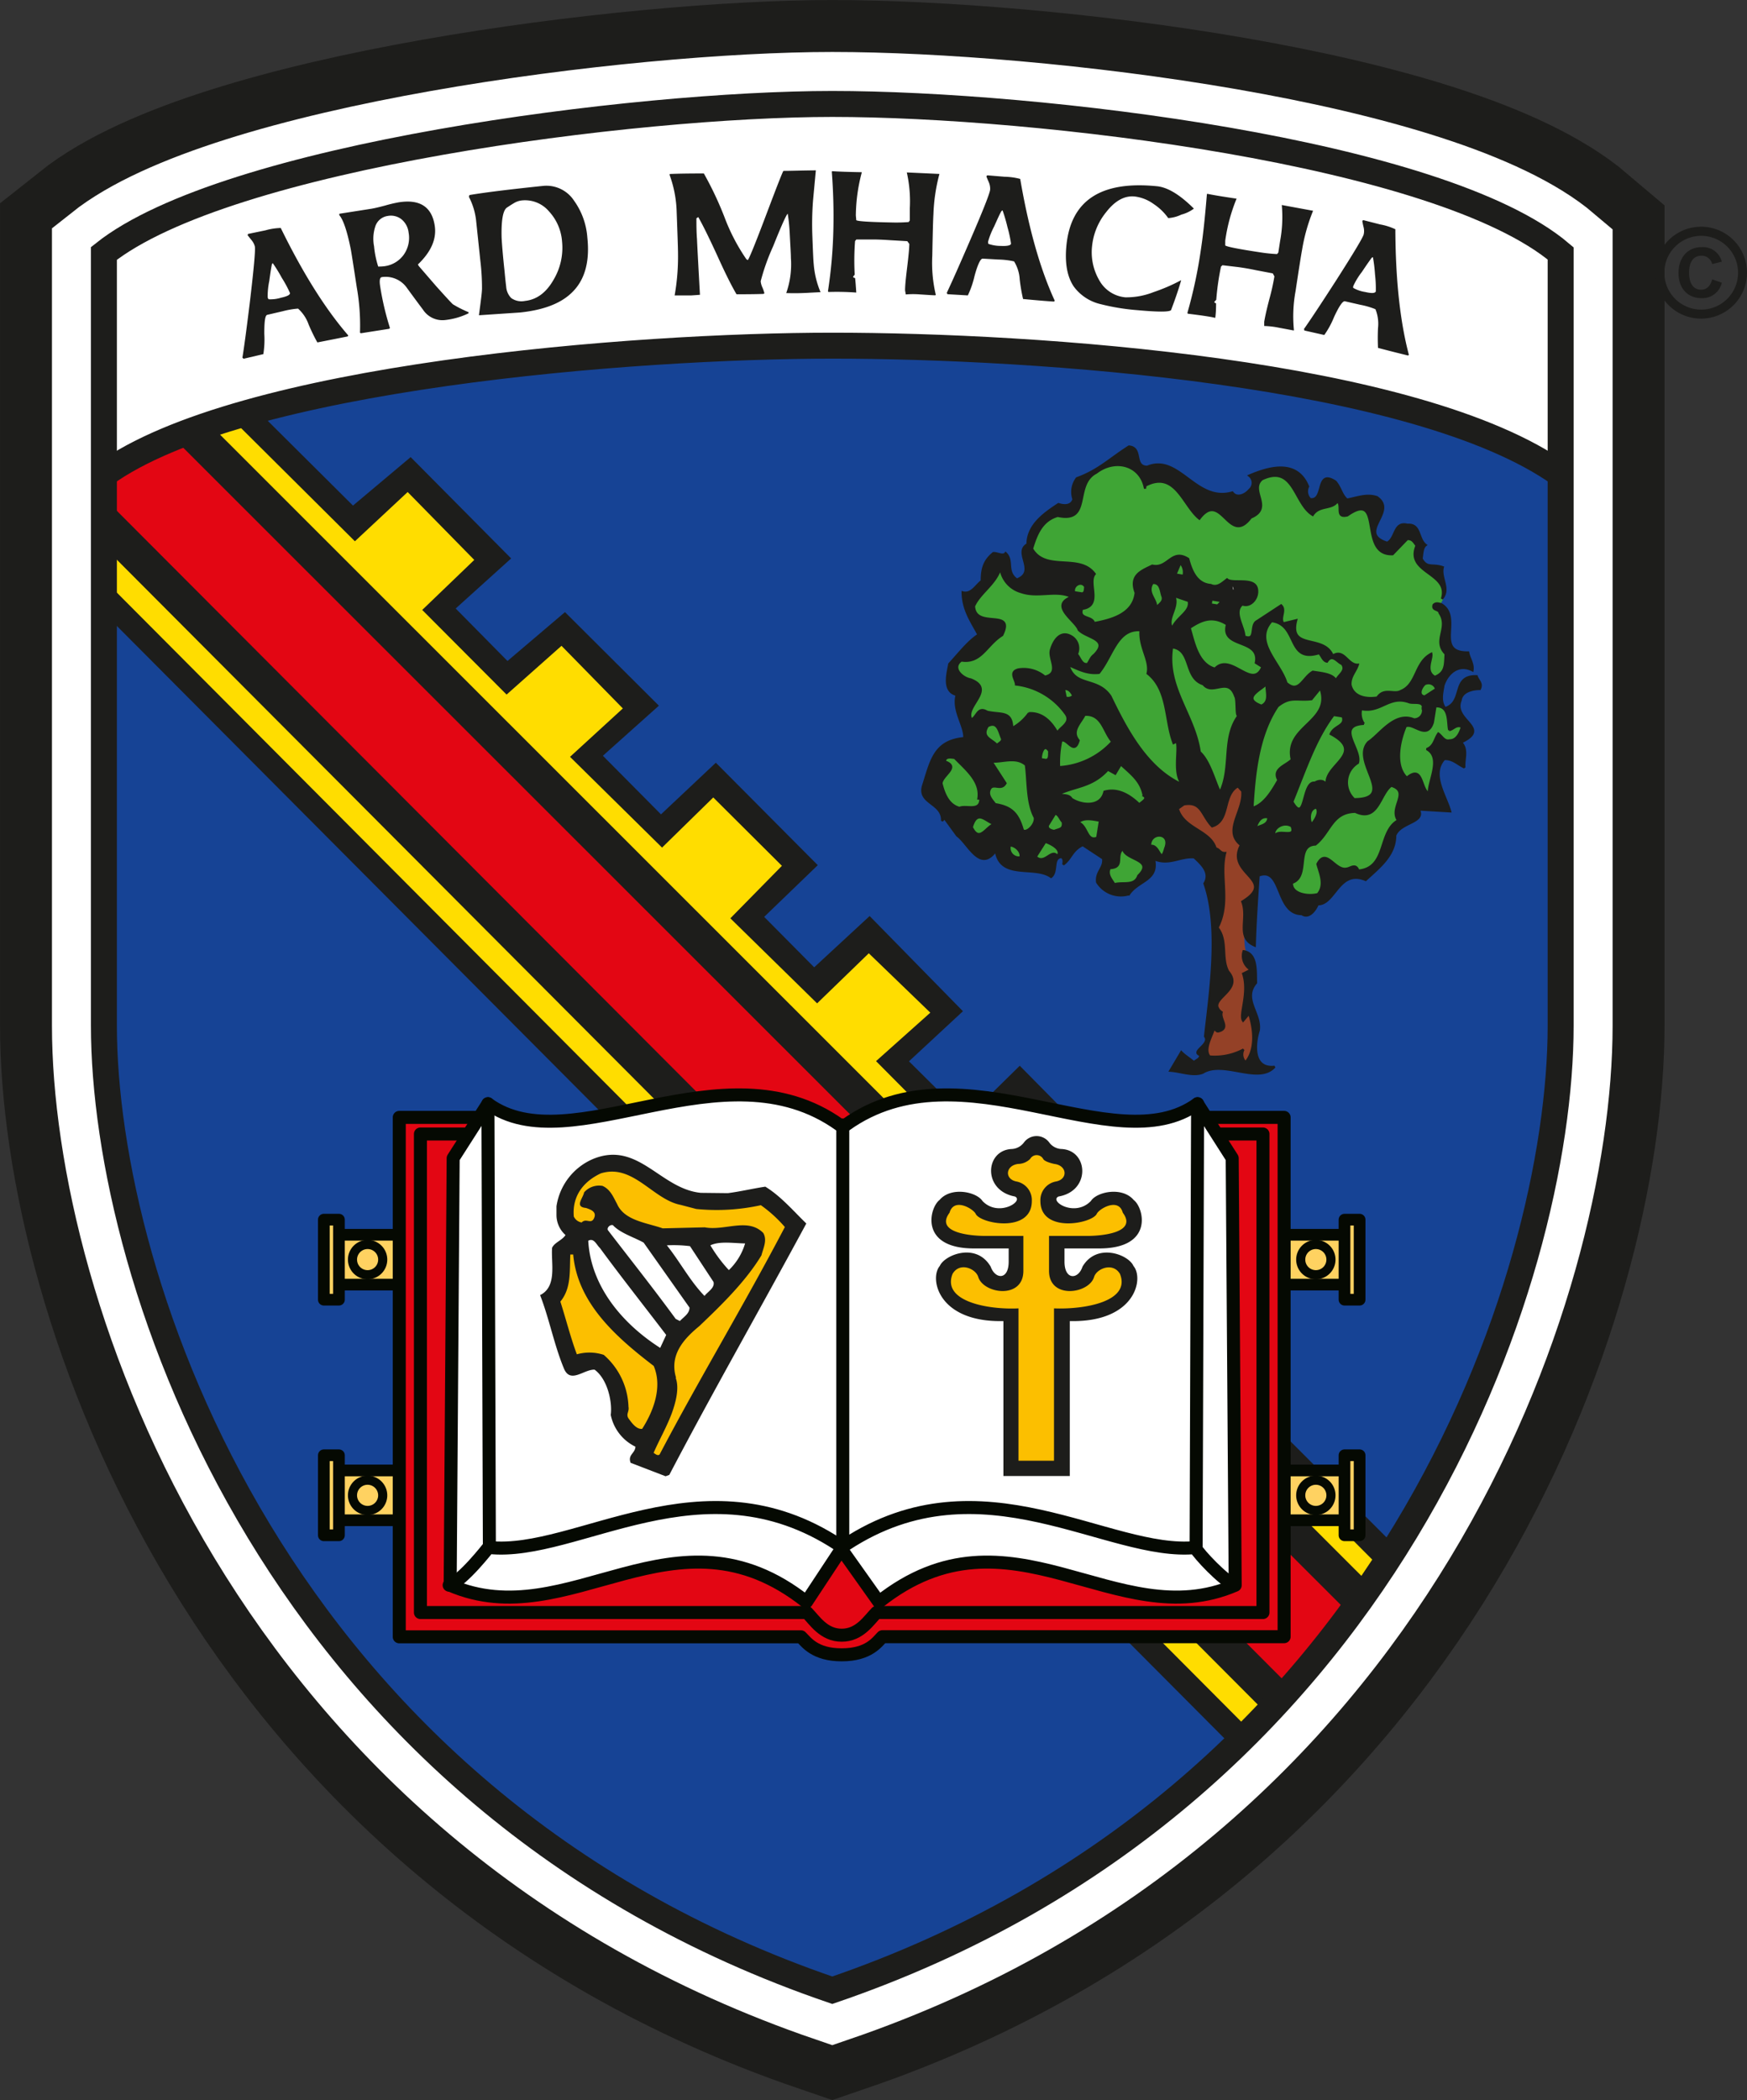 <svg id="Layer_1" data-name="Layer 1" xmlns="http://www.w3.org/2000/svg" viewBox="0 0 291.37 350.12"><rect x="0" y="0" width="291.37" height="350.12" fill="#333333" stroke="none"/><defs><style>.cls-16,.cls-19,.cls-8{fill:none}.cls-13,.cls-14,.cls-8{stroke:#1d1d1b}.cls-3{fill:#164395}.cls-4{fill:#1d1d1b}.cls-5{fill:#fd0}.cls-14,.cls-7{fill:#fff}.cls-8{stroke-width:4.33px}.cls-13{fill:#3fa535}.cls-13,.cls-14{stroke-linecap:square;stroke-miterlimit:2;stroke-width:.36px}.cls-15{fill:#ffd261;stroke-width:1.95px}.cls-15,.cls-16,.cls-19{stroke:#050902;stroke-linecap:round;stroke-linejoin:round}.cls-16{stroke-width:1.52px}.cls-19{stroke-width:2.17px}.cls-20{fill:#fcbf00}</style></defs><path d="M138.81 331.81C231.83 300 260.29 213.12 260.29 171V42.25c-20-17-87.5-24.92-121.48-24.92-32.87 0-101.05 8.67-121.48 24.92V171c0 42.12 28.45 129 121.48 160.81z" stroke-width="34.65" stroke="#1d1d1b" fill="none"/><path d="M138.81 331.81C231.83 300 260.29 213.12 260.29 171V42.25c-20-17-87.5-24.92-121.48-24.92-32.87 0-101.05 8.67-121.48 24.92V171c0 42.12 28.45 129 121.48 160.81z" stroke="#fff" stroke-width="17.33" fill="none"/><path class="cls-3" d="M138.81 331.81C231.83 300 260.29 213.12 260.29 171V42.25c-20-17-87.5-24.92-121.48-24.92-32.87 0-101.05 8.67-121.48 24.92V171c0 42.12 28.45 129 121.48 160.81z"/><path class="cls-3" d="M19.93 190.67h238.16c1-1.53.81-8.4 2.2-8.4v-140c-20-17-87.5-24.92-121.48-24.92-32.87-.02-101.05 8.65-121.48 24.9v140c1.14.02 1.58 6.38 2.6 8.42z"/><path class="cls-4" d="M58.87 84.29l9.62-8.08L85.25 93.1 76 101.45l8.64 8.75 9.59-8.15 15.66 15.6-9.34 8.35 9.69 9.77 9.15-8.61 17 17.08-8.94 8.62 8.34 8.41 9.25-8.55 15.56 15.87-9 8.35 9.57 9.49 8.91-8.75 16.1 16.32-8.41 9.64 9 8.54 8.93-8.89 15.59 15.33-8.74 9 31 31C222.15 270 210 287.5 205.94 291.56L17 101.86V78.48l12.72-23.17z"/><path class="cls-5" d="M208.74 288.77L16.35 95.65l.65-4.83L211.58 286a39.68 39.68 0 01-2.84 2.77z"/><path d="M18 83.67l6.1-15.48 201.06 200.92c-1.79 2.3-7.48 9-10.28 11.82z" fill="#e30613"/><path class="cls-5" d="M27.22 62.99l201.03 200.93 2.26-2.26-33.6-33.68 8.51-8.82-9.71-9.91-8.86 8.76-14.15-14.04 8.04-9.44-11.07-11.12-8.61 8.55-14.95-15.05 9.05-8.08-10.26-9.9-8.62 8.35-14.47-14.18 8.6-8.75-11.45-11.4-8.54 8.36-15.35-15.13 8.81-8.07-10.23-10.44-9.16 8.13-14.07-14.11 8.68-8.34-11.11-11.32-8.8 8.21-31.26-31.07-.71 3.82z"/><path class="cls-7" d="M260.29 79.12c-24-17.17-87.5-21.49-121.48-21.49-32.87 0-98.78 5.06-121.48 21.49V42.25C37.76 26 105.94 17.33 138.81 17.33c34 0 101.49 8 121.48 24.92z"/><path class="cls-8" d="M260.29 79.12c-24-17.17-87.5-21.49-121.48-21.49-32.87 0-98.78 5.06-121.48 21.49"/><path class="cls-4" d="M46.86 49.64a6 6 0 01-2 .26c-.09 0-.17-.13-.22-.36a12.63 12.63 0 01.27-2.69c.2-1.47.35-2.42.45-2.84l.13-.14A24.66 24.66 0 0147 46.32a18.89 18.89 0 011.34 2.48c.12.31-.34.59-1.48.84zm0-11.63a9.93 9.93 0 00-2.58.39l-2.9.6-.09.19c.06.09.29.39.7.89a2.68 2.68 0 01.51 1q.18.75-.78 8.89-.84 6.92-1.3 9.72c.06-.07.11 0 .17.13l3.33-.78a15.42 15.42 0 00.16-3.4c0-2 .12-3.06.49-3.15l2.58-.6a14.45 14.45 0 012.56-.44 6.37 6.37 0 011.76 2.64 30.14 30.14 0 001.46 3q3.38-.66 5.06-1l.1-.16Q52.38 49.35 46.82 38zm20.46 4.48a4.71 4.71 0 01-3.17 1.89 7.26 7.26 0 01-1.07.06 15.46 15.46 0 01-.69-3.36 6.6 6.6 0 01.17-3.22A2.56 2.56 0 0164.69 36a2.85 2.85 0 012.26.55 3.32 3.32 0 011.19 2.18 4.87 4.87 0 01-.82 3.76zm10.83 9.56a18.62 18.62 0 01-2.6-1.31c-.24-.2-1.17-1.21-2.78-3q-2-2.31-2.92-3.38l-.15-.27q3.33-3.18 2.8-6.5c-.49-3.13-2.5-4.41-6-3.86a21.92 21.92 0 00-2.24.53q-1.53.41-2.31.54l-5.36.84v.23q1 1.15 1.91 5.66.16.84 1 6.35a36.51 36.51 0 01.54 7.59l.15.09 4.71-.74.14-.13a46.7 46.7 0 01-1.63-6.92c-.16-1-.07-1.52.27-1.57a4.33 4.33 0 014.07 1.64c.92 1.26 1.85 2.53 2.8 3.79a3.87 3.87 0 003.66 1.73 11.76 11.76 0 003.94-1.13zm14.2-5.45q-1.84 3.26-4.8 3.57a2.92 2.92 0 01-2.29-.48 3 3 0 01-.83-1.8c0-.07-.12-.93-.27-2.59-.28-2.6-.44-4.5-.5-5.7-.07-2.91.23-4.56.9-5 .38-.25.76-.5 1.15-.73a3.18 3.18 0 011.29-.45 5.23 5.23 0 014.57 1.83 8.27 8.27 0 012.17 5 10.41 10.41 0 01-1.39 6.35zm3.4-13.13A5.51 5.51 0 0090.51 31q-8.45.88-12.22 1.52l-.08.31A11.22 11.22 0 0179.43 37l.68 6.44a37.88 37.88 0 01.28 4.66c0 .67-.21 2.15-.51 4.46l6.85-.46q5.77-.6 8.53-3.21c2.23-2.06 3.14-5.16 2.7-9.27a12 12 0 00-2.21-6.15zm41.1 15.24l-1.62.08a40.61 40.61 0 01-4.1.07 14.43 14.43 0 00.78-5.83c0-.65-.09-2-.19-3.94a31 31 0 00-.34-3.46q-.36.25-2.45 5.47a35.4 35.4 0 00-2.06 5.79 3.08 3.08 0 00.27 1 6.38 6.38 0 01.35 1l-.15.11q-1.49.06-4.5.06-1.25-2.11-3.19-6.4-2.07-4.51-3.19-6.47l-.31.2c0 1.09 0 2.27.1 3.52q0 .42.49 9.24l-1.41.1h-2.81a37.24 37.24 0 00.56-7c0-.9-.09-3.27-.23-7.1a19.39 19.39 0 00-1.16-5.95v-.19q1.9-.09 5.7-.09a56.73 56.73 0 013.44 7.28 32.47 32.47 0 003.64 7l.22.16.1-.09c.42-.77 1.48-3.44 3.2-8q2.47-6.54 2.67-6.78c1.22 0 3-.07 5.41-.09-.3 3.2-.47 5-.49 5.3a52.23 52.23 0 00-.1 5.44c.1 2.73.17 4.35.23 4.84a15.13 15.13 0 001.14 4.73zM156.68 29a29.71 29.71 0 00-1 6.72c-.05.76-.12 3.06-.19 6.92a23.19 23.19 0 00.59 6.54l-.13.05c-.27 0-1.08-.05-2.44-.14a14.49 14.49 0 00-2.44 0l-.12-.69c0-.83.14-2.11.35-3.84s.34-3 .36-3.89l-.34-.46-2.93-.17c-1.17-.08-2.15-.12-2.92-.11h-2.65l-.21.26a42.39 42.39 0 00-.06 5.59l-.28.37.06.1.29.12c.06.53.12 1.33.19 2.4h-.08a44.05 44.05 0 00-4.56-.09l-.08-.13a79.15 79.15 0 00.91-10.66c.05-2.66 0-5.74-.27-9.27l.06-.08c1 .07 2.69.13 4.95.17a28.8 28.8 0 00-1 7.21l.07.79c.26.19 2.24.31 5.93.38a27 27 0 002.81-.07l.19-.27v-2a21.83 21.83 0 00-.5-6zm10.23 12a6.21 6.21 0 01-2-.32c-.09 0-.13-.18-.11-.41a13 13 0 011-2.5c.61-1.36 1-2.23 1.24-2.6l.17-.1a27.49 27.49 0 01.82 2.8 20.57 20.57 0 01.59 2.75c-.03.3-.62.43-1.71.38zm3.24-11.17a10.76 10.76 0 00-2.58-.36l-2.91-.24-.14.15c0 .11.17.46.42 1.06a2.76 2.76 0 01.2 1.13q0 .77-3.26 8.31-2.76 6.39-4 9c.07 0 .11 0 .12.17l3.42.2a15.62 15.62 0 001.12-3.25c.53-1.94 1-2.9 1.36-2.88l2.64.15a13.1 13.1 0 012.59.31 6.36 6.36 0 01.94 3 29.52 29.52 0 00.56 3.27c2.29.22 4 .36 5.15.43l.14-.13q-3.64-7.89-5.77-20.34zm28.97 4.95a6 6 0 01-2.09 1 5.93 5.93 0 01-2.19.58 9.14 9.14 0 00-2.45-2.36 6.74 6.74 0 00-3.13-1.24q-2.55-.26-4.78 2.62a10.67 10.67 0 00-2.33 5.55 9.26 9.26 0 001.14 5.71 5.55 5.55 0 004.4 2.93 12.36 12.36 0 004.71-.87 29.89 29.89 0 004.6-1.99q-.54 1.95-1.69 5c-.33.32-2.21.31-5.62 0a36.2 36.2 0 01-6.11-1 7.73 7.73 0 01-4.48-2.92c-1.11-1.63-1.53-3.92-1.24-6.86q1.11-11.25 15-9.89c1.83.14 3.91 1.4 6.26 3.74zm19.88.36a30 30 0 00-1.84 6.54q-.22 1.13-1.08 6.84a23.19 23.19 0 00-.27 6.56h-.14l-2.4-.45a13.91 13.91 0 00-2.42-.28v-.7c.13-.82.41-2.08.85-3.76a36.94 36.94 0 00.85-3.81l-.27-.5-2.88-.55a39.7 39.7 0 00-2.89-.5l-2.62-.31-.25.23a43.66 43.66 0 00-.79 5.53l-.31.33v.12l.28.15c0 .53 0 1.34-.13 2.4h-.08c-.78-.19-2.28-.41-4.51-.68l-.06-.14a79.23 79.23 0 002.25-10.56c.4-2.62.71-5.7 1-9.22l.06-.07q1.53.32 4.89.81a28.89 28.89 0 00-1.89 7v.8c.24.21 2.18.6 5.83 1.15a25.9 25.9 0 002.8.29l.22-.24.3-1.94a22 22 0 00.28-6zm8.68 13.54a5.72 5.72 0 01-1.94-.66c-.08-.05-.09-.19 0-.41a12.27 12.27 0 011.42-2.3c.82-1.24 1.37-2 1.64-2.36l.18-.07a24.52 24.52 0 01.35 2.89 19.94 19.94 0 01.13 2.82c-.12.31-.69.34-1.78.09zm5-10.48a10.08 10.08 0 00-2.48-.78l-2.83-.72-.16.12a11.11 11.11 0 00.23 1.12 2.58 2.58 0 010 1.14q-.17.75-4.59 7.66-3.77 5.85-5.41 8.17c.08 0 .11 0 .09.19l3.34.75a14.67 14.67 0 001.63-3c.85-1.83 1.45-2.7 1.81-2.62l2.59.59a13.14 13.14 0 012.5.73 6.48 6.48 0 01.43 3.14 32.76 32.76 0 000 3.31c2.23.59 3.9 1 5 1.27l.15-.1q-2.21-8.35-2.26-20.97z"/><path class="cls-8" d="M138.81 331.81C231.83 300 260.29 213.12 260.29 171V42.25c-20-17-87.5-24.92-121.48-24.92-32.87 0-101.05 8.67-121.48 24.92V171c0 42.12 28.45 129 121.48 160.81z"/><path d="M207.29 150.31c6-3.67-2.87-4.55-.22-9.43-3.06-2.36.55-5.72.22-9l-.73-.8c-2.62 1.47-1.25 5.78-4.3 6.68-1.76-1.83-1.73-4.21-4.72-3.66l-1 .71c1 3.4 5.42 3.58 6.31 6.63.67.11.73.8 1.59.76-1 3.95.94 8.18-1.27 12.45 1.71 2.15.57 5 1.76 7.28 2.88 3.35-4 4.67-1.07 6.83-.36 1.14 1.46 2.63-.5 3.17-.36.12-.48-.25-.78-.46-.38 1.3-1.75 3.48-.74 4.66a10.22 10.22 0 005.65-1.16 1.75 1.75 0 00.35 2.1c1.68-2 1.51-5.22.59-8.1l-1 1.2c-.71-1 1.07-4.61 0-7.85l1.29-.65a2.67 2.67 0 01-1.21-3.1 1.54 1.54 0 01.3.11c-.72-2.39.29-6.2-.52-8.37z" fill="#944127"/><path d="M239.16 100.81c.39-.41.8-.24 1.14-.17 3.23-5.5-5.73-5.59-4-9.68-.42-.57-.68-1.14-1.54-1.1l-2.44 2.53c-5.86.27-1.39-10.81-7.54-6.48-2.12.53-.75-1.66-1.68-2.32-.9 1.4-3 .56-4.11 2.26-3.13-1.86-3.1-8.52-8.47-5.95-2.17 1.89 2 4.76-1.85 6.38-3.67 4.89-4.89-4.7-8.58.19-2.73-2.14-4-8.15-9-5.52l-.07.5c-.73-4-5-5.06-8.13-2.65-3.89 2-.65 8.45-6.43 7.2-2.69.77-3.58 3.19-4.28 5.48 2.29 3.94 7.92.73 10.45 4.2-1.26 1.51 1.38 5.34-2.11 5.82-.62 1.78 1.7 1.12 2 2.37 3-.56 6.56-1.53 6.94-5.06-1.08-2.91.92-3.62 2.77-4.52 2.64.58 3.19-2.92 6-1.12.54 2 1.4 4.16 3.76 4.35 1.11.52 1.94-.37 2.71-.94.9.83 4.68-.46 5 1.65.26 1.58-1.16 3.06-2.45 2.52-1.57 1.29.28 3.63.35 5.36 2.1.83.82-1.93 2.12-2.58l4-2.62c.89.83-.34 2.17.38 3l2.14-.52c-1.32 5.09 4.59 2.26 6.08 5.91 1.9-1.24 2.48 1.59 4.2 1.51-.36 1.15-1.34 2-1.22 3.4.52 2.13 2.88 2.33 4.46 2.07 1.13-1.71 2.8-.42 3.93-1.09 2.74-1.11 2.29-4.77 5.08-6.21.2.88-1.14 2.89.59 3.86 1.83-.75 1.68-2 1.79-3.83-2.21-2.23.69-4.33-1-6.82-.07-.72-1.31-.4-.99-1.38z" fill="#3fa535"/><path d="M218.17 81.11a1.82 1.82 0 00.35 2.1c2.5.4.81-5.16 4.21-2.92.87 1 1 2.21 1.92 3 1.59-.27 3.23-1 5-.41 3.55 2.44-3.5 5.94 1.71 7.61 1.5-.78 1.07-3.58 3.38-3 2.25-.17 1.69 2.32 3.06 3.38-.58.43-.57 1.45-.7 2.29.94 1.67 1.75.79 3.54 1.41-.46 1.8 1.3 3.62-.15 5.27 1.38-4.4-6.16-4.21-4.24-8.87-.42-.57-.68-1.14-1.54-1.1l-2.44 2.53c-5.86.27-1.39-10.81-7.54-6.48-2.12.53-.75-1.66-1.68-2.32-.9 1.4-3 .56-4.11 2.26-3.13-1.86-3.1-8.52-8.47-5.95-2.17 1.89 2 4.76-1.85 6.38-3.67 4.89-4.89-4.7-8.58.19-2.73-2.14-4-8.15-9-5.52l-.07.5c-.73-4-5-5.06-8.13-2.65-3.89 2-.65 8.45-6.43 7.2-2.69.77-3.58 3.19-4.28 5.48 2.29 3.94 7.92.73 10.45 4.2-1.26 1.51 1.38 5.34-2.11 5.82-.62 1.78 1.7 1.12 2 2.37 3-.56 6.56-1.53 6.94-5.06-1.08-2.91.92-3.62 2.77-4.52 2.64.58 3.19-2.92 6-1.12.54 2 1.4 4.16 3.76 4.35 1.11.52 1.94-.37 2.71-.94.9.83 4.68-.46 5 1.65.26 1.58-1.16 3.06-2.45 2.52-1.57 1.29.28 3.63.35 5.36 2.1.83.82-1.93 2.12-2.58l4-2.62c.89.83-.34 2.17.38 3l2.14-.52c-1.32 5.09 4.59 2.26 6.08 5.91 1.9-1.24 2.48 1.59 4.2 1.51-.36 1.15-1.34 2-1.22 3.4.52 2.13 2.88 2.33 4.46 2.07 1.13-1.71 2.8-.42 3.93-1.09 2.74-1.11 2.29-4.77 5.08-6.21.2.88-1.14 2.89.59 3.86 1.83-.75 1.68-2 1.79-3.83-2.21-2.23.69-4.33-1-6.82-.07-.69-1.31-.37-1-1.35.42-.44.89-.19 1.23-.14 3.76 2.13-1.3 8.16 4.54 8.06.17 1 .9 1.85.72 3-2.38-1.22-4.19.54-4.84 2.49-.21 1.33-.58 2.64.26 3.8 3.24-1 1-5.48 5.28-5.32.23.72 1 1.18.52 2.13-1.19 0-3 .39-3.2 1.89-1.39 3.37 5.26 4.58.09 7 1.17 1.21.41 2.8.54 4.19-1.12-.52-2-1.51-3.37-1.39-2.28 2.55.25 6 1 8.71l-5.24-.31c1.18 2.23-3.06 2.07-3.93 4.33 0 3.25-2.54 5.24-4.93 7.42-4.49-1.89-5.09 4.17-8 4.05-.3.81-1.42 2.51-2.65 1.64-4.44 0-3.18-8-7.2-6.43-.26 3.89-.53 7.77-.64 11.69-3.2-1.36-1-4.43-2.09-7.34 6-3.67-2.87-4.55-.22-9.43-3.06-2.36.55-5.72.22-9l-.73-.8c-2.62 1.47-1.25 5.78-4.3 6.68-1.76-1.83-1.73-4.21-4.72-3.66l-1 .71c1 3.4 5.42 3.58 6.31 6.63.67.11.73.8 1.59.76-1 3.95.94 8.18-1.27 12.45 1.71 2.15.57 5 1.76 7.28 2.88 3.35-4 4.67-1.07 6.83-.36 1.14 1.46 2.63-.5 3.17-.36.12-.48-.25-.78-.46-.38 1.3-1.75 3.48-.74 4.66a10.22 10.22 0 005.65-1.16 1.75 1.75 0 00.35 2.1c1.68-2 1.51-5.22.59-8.1l-1 1.2c-.71-1 1.07-4.61 0-7.85l1.29-.65a2.67 2.67 0 01-1.21-3.1c2.33.37 2 3.39 2.08 5.28-2.31 2.72.89 5.1.45 7.93-.64 2-1.19 6.48 2.64 6.06-2.69 3-8.53-1.17-12 1-1.64.61-3.56-.21-5.41-.34l1.85-3.12c.59.61 1.37 1.07 2.12 1.7.41-.45 1.11-.51 1-1.2-1.6-.6 1.82-1.76.84-3.11.77-7.06 2.49-18.07-.1-25.48 1.15-1.87-.67-3.36-1.7-4.36-2.37-.21-4.15 1.39-6.71.3.81 3.55-2.61 3.53-4.17 5.84a4.67 4.67 0 01-5.32-2c-.24-1.74 1.22-2.38 1-3.95l-3.4-2.24c-1.85.9-1.89 2.26-3.24 3.24.07-.49.15-1-.32-1.24-1.55.1-.57 2.47-1.72 3.32-2.77-2-8.46.55-9.22-4.36-2.63 3.69-4.6-1.23-6.44-2.54l-2.11-2.9-.41.45c.14-3-4-2.85-3.19-5.8 1.35-4.23 1.87-7.57 6.89-8 .15-2-2-4.59-1.26-7.21-2.48-.56-1.45-3.81-1.24-5.15 1.65-1.79 3.15-3.77 4.87-4.87-1.2-2.24-2.6-4.16-2.64-7.08 1.47.4 2.22-1.18 3.19-1.89 0-2 .36-3.36 1.93-4.65.69-.06 1.62.59 2.05 0 1.35 1.25 0 3.09 1.88 4.41 3.44-1.34-.66-4.55 1.77-5.88 0-3.24 2.86-5.18 5.16-6.7 1 .32 2.16.33 2.51-.8a3.78 3.78 0 01.56-3.51c3.62-1.31 5.46-3.24 8.69-5.29 2.36.2.67 3.35 3.05 3.38 5.31-2.24 8.1 6.06 14.2 4.28.84 1.15 2.36.2 2.8-.41a1.5 1.5 0 000-2.39c3.33-1.43 7.98-2.75 9.83 1.81z" stroke-linecap="square" stroke-miterlimit="2" stroke-width=".36" fill="#1d1d1b" stroke="#1d1d1b"/><path class="cls-13" d="M197.38 96l-1.33-.22.81-1.91a2.26 2.26 0 01.52 2.13z"/><path class="cls-14" d="M205.92 98.15l-.18 1.17-.41-1.76c.36-.12.48.23.59.59z"/><path class="cls-13" d="M193.91 99.51c.21.89-.7 1.26-1.14 1.87.37-1.31-1.66-2.48-.54-4.18 1.39-.12 1.32 1.4 1.68 2.31zm4.34.69c.41 1.77-1.94 2.6-2.76 4.52-1.1-1.72 1.63-3.85.06-5.81l-.06.34zm5.3-.02c.11.36-.24.46-.46.78l-1.17-.19.13-.83zm-33.25-1.47c2.91 1 5.87-.45 8.41.81-3.82 1.45.74 4 1.19 5.48 1.31 1.41 5.23 1.51 2.59 4.17-.58.42-.66.92-1.1 1.53-1 .18-1.2-1-1.78-1.64a2.3 2.3 0 00-.76-2.86c-2-1.34-3.18.7-3.58 2.18s1.62 3.84-1 4.44a5.49 5.49 0 00-4.43-1.21c-1.61.43-.43 1.65-.39 2.51a11.86 11.86 0 018.28 4.89c1.14 1.53-1.22 2.37-1.35 3.2-.93-1.68-2.37-3.44-4.78-3.31a8.25 8.25 0 01-2.78 2.47c-.05-2.92-1.88-2.18-4.18-2.71-1.56-.93-1.66.76-2.6 1.3-1.38-2.1 4.2-5-.15-6.69-1.33-.21-3.29-1.89-1.56-3.15 3.35.52 4.17-2.59 6.82-4.23 2.26-4.59-4.48-.87-4.7-4.83 1-2.24 3.66-3.7 4.4-6.32a4.77 4.77 0 003.45 3.97zm10.7-.88c-.08.5 0 1-.52 1.11l-1.33-.21c-.32-1.07 1.21-2.04 1.85-.9zm39 11.07c.45.41.65 1.31 1.32 1.41.9-1.4 1.69.09 2.5.39.84 1.15-.62 1.78-1 2.75-.5-1.1-2.37-1.22-3.86-1.46-1.69.94-2.31 3.74-4.41 1.87-1-3.4-5.58-6.86-2.47-10.3 4.52.54 2.47 7.05 7.92 5.34zm-15.35-4.8c-1.17 4.1 5.62 2.26 4.8 6.4l1.09.68c-1.66 4-5.25-2.53-7.91.3-2.94-.81-3.54-4.66-4.22-6.81 1.9-1.25 3.75-2.15 6.24-.57z"/><path class="cls-13" d="M191.4 112.28c3.5 2.76 2.87 7.8 4.33 11.61l.54-.25c.44 1.6-.66 5.35.93 7.15-5.9-2.64-9.32-9.16-12-14.71-2.23-3.26-5.93-1.45-7-5.21 1.76.79 3.18 1.52 5.09 1.31 2.33-2.88 3-7.38 6.93-7.11-.22 2.93 1.69 5.06 1.18 7.21zm48.12 2.6l-1.91 1.24c-1.17-.18-.63-1.46 0-2.05a1.32 1.32 0 011.91.81zm-38.83-.8c1.57 2 4.14-1.4 5.32 2 .42.58 0 4.1.71 3-3 3.79-1.19 8.69-3.24 13-.9-1.85-1.73-5.23-3.38-6.69-.9-6.29-5.66-10.8-4.61-17.47 3.36.4 1.93 5.13 5.2 6.16zm11.03-.66c-1.29.65.67 3.35-1.34 4.23-3.88-1.46.97-2.92 1.34-4.23zm3.73 13.23c-1 1-3.31 1.53-2.24 3.4-1 1.73-2.34 4.08-4.32 4.63.32-5.26.87-12 4.21-16.94 2.15-1.72 3.21-.87 5.64-1.17l1.48-1.82c2.03 5.62-6.1 6.25-4.77 11.9zm21.85-8.53a1.47 1.47 0 01-1.48 1.81c-3.21-1.35-5.69 2.53-7.6 3.77-3.08 3.28 5 9.5-2.36 9.54a3.81 3.81 0 01.62-6.05c.7-2.29-3.81-6.24 1-6.51a3 3 0 01-.46-2.46c3.3.69 4.64-2.35 8-1.14.69.27 2.49-.29 2.28 1.04z"/><path class="cls-13" d="M241.69 121.71c.69-.06 1.18-1 2.13-.51-.32 1-.86 2.25-2.06 2.23-.89.21-1.25-.71-1.87-1.14-.65.91-.68 2.11-1.95 2.6 2.68 1.44.17 5.49.38 7.4-1.43-.73-.94-4.93-3.69-2.63-2.08-2-1.27-6-.19-8.57 1.29-.65 3.55 2.43 4.54-.65l.43-2.68c2.4-.13 1.99 2.54 2.28 3.95zm-17.76-2.27c.6 1.63-1.43 1.48-2 2.93 6.78 3.63-3.27 5.63 0 9.74-.17 0-.58-2.82-2.65-1.62-2.17-.33-1.46 7.12-3.74 3.18 2.22-5.46 3.87-10.5 6.88-14.47zM179 116a1.23 1.23 0 01-1.25.31l-.29-1.4c.92-.24 1.43.87 1.54 1.09zm6.51 7.65a13 13 0 01-8.87 4.25 17.7 17.7 0 01.36-4.39c.93-.54 2.15 2.57 2.9-.06-1.29-1.57.28-2.86 1-4.28 2.95-.17 3.15 2.89 4.61 4.48zm47.66 13.13c-3.37 1.86-1.76 7.93-6.61 8.36-.48-1.28-1.31-.38-2-.32-1.94.38-3.37-3.6-4.84-.76.44 1.61 1.34 3.45.08 5-1.61.44-4.44 0-4.32-1.87 3.07-1 .47-6.25 3.91-6.39 2.53-2 2.72-5.39 6.65-5.45 3.83 1.8 4.06-2.95 6-4.35 3.25 1-.42 3.65 1.13 5.78zm-66.04-13.62c.1.52-.63.75-.84 1.06-.87-1-2.71-1.28-1.56-3.15 1.68-.93 1.89.98 2.4 2.09zm7.87 2.09c-.07.5.13 1.38-.56 1.45l-.84-.14c-.06-.69.45-2.83 1.4-1.31zm15.75 7.42c.79.48-.32 1-.73 1.43-1.48-1.43-3.49-2.77-5.82-2.11-.59 2.64-3.78 2.31-5.49 1.19-.39-.74-1.44-.57-2.28-.7 2.79-1.44 5.65-1.16 8.34-4.16l1.23.68.93-1.56c1.82 1.68 3.36 2.78 3.82 5.23zm-18.16 3.64c.15 1.23-1.46 2.68-2 2.08-.77-2.69-1.79-3.88-4.62-4.32-.56-.77-1.46-1.59-.77-2.68.63-.76 1.8.46 2.51-.81l-2.33-3.6c1.86.11 4.07-.9 5.72.55.37 2.8.16 6.35 1.49 8.78zm46.13 1.1c-.39-.75-.47-2.46.78-2.78.75.63-.18 2.2-.78 2.78zm-55.54-4.28l.33.05c0 2.22-2.38 1-3.48 1.51-1.81-.47-2.56-2.29-3-4.06.05-1.36 3.18-2.75.58-3.67 0-.86 1-.69 1.63-.59 1.95 2 4.38 3.93 3.94 6.76zm48.37 3.16c-.07 1.52-1.74 1.26-2.37 2 .36-.1.56-2.46 2.37-2zm3.87 1.46c.85 2.18-2.28.32-2.82 1.61-.51-1.11 1.4-2.51 2.82-1.61zm-38.17-.7c.15 1.22-.52 1.11-1.43 1.48-.5-.07-1.31-.37-1-1l1.15-1.87c.63.09.83.97 1.28 1.39zm5.75 2.61c-1.82.74-1.57-2-3.18-2.55 1-.87 2.46-.47 3.63-.28zm11.33 1.78c-.81 2.95-.9-.82-2.5-.39-.14-2.42 3.62-2.34 2.5.39zm-27.73-4.01c-1.76-.8-3 3.63-4.52.48 1.08-3.59 2.75-.08 4.52-.48zm23.25 8.57c-.62 1.79-2.54 1-4 1.42-.39-.73-1.29-1.56-.77-2.68 2.58-.11.84-2.08 2.22-3.24.23 1.95 5.39 1.73 2.55 4.5zm-13.48-3.28c-1-1.36-2.13 1.54-3.61.12l1.58-2.49c.98.33 2.87 1.3 2.03 2.37zm-6.2.22a1.56 1.56 0 01-1.73-2c1.02.06 2.03 1.19 1.73 2z"/><path class="cls-14" d="M202.92 169.44l-.07-1.72.28.39-.21 1.33z"/><path class="cls-15" d="M213.67 205.86h10.57v8.31h-10.57zm10.57-2.52h2.52v13.34h-2.52z"/><path class="cls-16" d="M216.94 210a2.52 2.52 0 102.52-2.52 2.52 2.52 0 00-2.52 2.52z"/><path class="cls-15" d="M213.67 245.15h10.57v8.31h-10.57zm10.57-2.53h2.52v13.34h-2.52z"/><path class="cls-16" d="M216.94 249.3a2.52 2.52 0 102.52-2.52 2.52 2.52 0 00-2.52 2.52z"/><path class="cls-15" d="M56.53 205.86H67.1v8.31H56.53zm-2.52-2.52h2.52v13.34h-2.52z"/><path class="cls-16" d="M63.83 210a2.52 2.52 0 11-2.52-2.52 2.52 2.52 0 012.52 2.52z"/><path class="cls-15" d="M56.53 245.15H67.1v8.31H56.53zm-2.52-2.53h2.52v13.34h-2.52z"/><path class="cls-16" d="M63.83 249.3a2.52 2.52 0 11-2.52-2.52 2.53 2.53 0 012.52 2.52z"/><path d="M140.38 275.89c-4.53 0-5.91-2.15-6.79-3h-67v-86.6h12.6l53.39 6.8h15.61l53.38-6.8h12.6v86.58h-67c-.87.87-2.25 3.02-6.79 3.02z" stroke-width="2.17" stroke="#050902" stroke-linecap="round" stroke-linejoin="round" fill="#e30613"/><path d="M140.32 258.26l-5.82 8.82c-21.9-17.37-39.53 5.79-59.42-2.79l.5-71.2 5.8-9.07c13.85 10.07 39.29-10.33 58.67 3.53h1c19.39-13.86 44.82 6.54 58.67-3.53l5.79 9.07.5 71.2c-19.88 8.58-37.52-14.58-59.43 2.79z" stroke-width="2.17" stroke="#050902" stroke-linecap="round" stroke-linejoin="round" fill="#fff"/><path class="cls-19" d="M199.74 184l-.25 74c-14.61 1.51-35.75-15.36-58.42-.5M81.38 184l.24 74c14.61 1.51 35.53-15.36 58.19-.5m.75-69.95v68.95m-59.1 1.5s-4.29 5.54-6.55 6.28M199.32 258c.74 1.26 4.55 5.29 6.55 6.28"/><path class="cls-19" d="M77.68 189.06h-7.56v79.78h64.47c1.26 1.27 2.77 3.78 5.79 3.78s4.54-2.51 5.8-3.78h64.46v-79.78h-7.56"/><path class="cls-4" d="M175 190.48a2.66 2.66 0 002 1.08c4.54.17 4.95 7-.45 7.92-1.65.75 2.7 3.53 5.39.75 1-1.55 5.22-2.43 7.14-.17 1.71 1.28 3.42 8.08-5.75 8.08h-5.79v2.2c0 3.13 2.3 3 3 .84 2.4-4.08 7.71-2 8.5-.12 1.79 2.08.34 9.44-10.62 9.19v25.83h-11.07v-25.83c-10.91.25-12.38-7.11-10.61-9.19.8-1.84 6.08-4 8.49.12.75 2.12 3 2.29 3-.84v-2.2h-5.79c-9.17 0-7.43-6.8-5.74-8.08 1.91-2.26 6.15-1.38 7.16.17 2.66 2.78 7 0 5.41-.75-5.43-1-5-7.75-.5-7.92a2.7 2.7 0 002-1.08 2.62 2.62 0 014.23 0z"/><path class="cls-20" d="M171.81 193.22a2.92 2.92 0 01-2 .83c-2.11.26-2.3 2.51-.32 2.92a3.15 3.15 0 012.6 3.26c0 5.45-8.68 3.78-9.37 2.12-.48-.88-3.64-2.71-4.35-.17-2.48 3.33 3.49 3.87 5.92 3.87h6.39v5.83c0 4.79-6.67 3.84-7.53 1-.41-1.37-3.09-2.54-4.28-.5-1.83 4.62 6 6 11 5.75v25.4h5.92v-25.4c5.07.21 12.86-1.13 11-5.75-1.19-2-3.89-.87-4.31.5-.83 2.84-7.52 3.79-7.52-1v-5.83h6.43c2.38 0 8.37-.54 5.87-3.87-.67-2.54-3.88-.71-4.33.17-.73 1.66-9.41 3.33-9.41-2.12a3.16 3.16 0 012.64-3.26c2-.41 1.8-2.66-.31-2.92 0 0-1.6-.32-1.86-.83a1.25 1.25 0 00-2.18 0z"/><path class="cls-4" d="M121.4 198.92c2.17-.28 4.15-.77 6.24-1.08 2.58 1.57 4.71 4.08 6.84 6.14-7.63 14.14-15.57 28-22.85 41.91l-.62.23-5.83-2.24c-.52-1.35.76-1.58.8-2.69a7.56 7.56 0 01-4.12-5.3c.28-2-.45-5.88-2.69-7.54-1.74-.09-4 2.38-5.09-.13-1.64-3.91-2.45-8.3-4-12.3 2.89-1.43 1.8-5.34 2-7.89.42-.9 1.64-1.22 2.24-2.12a4.48 4.48 0 01-1.51-3.4v-1.4a10.22 10.22 0 016.13-7.9c7.52-3.05 11.18 5 17.94 5.66z"/><path class="cls-7" d="M102.22 204.26c1.25 1.34 3.5 2 5.13 2.91L115 218c0 1-.92 1.52-1.61 2.24l-.69-.35c-3.75-5.12-7.43-9.75-11.29-14.77-.27-.33.26-1 .81-.86zm8.89 18.3l-1 2.16c-6.27-4-11.57-10.23-12-17.86.95-.54 1.37.67 1.95 1.21 3.55 4.84 7.29 9.56 11.05 14.49zm13.16-15.26a10.13 10.13 0 01-2.71 4.45 24 24 0 01-3.08-4.13c1.58-.76 4.06-.32 5.79-.32zm-5.27 6.42c.27 1-1 1.66-1.5 2.34-2.44-2.52-4.06-5.66-6.28-8.44a21.78 21.78 0 013.86.14z"/><path class="cls-20" d="M116.12 201.56a34.35 34.35 0 0010.78-.63 22.15 22.15 0 014 3.64c-6.86 13.1-14.22 25.22-20.89 37.92-.31.26-.67-.05-1-.27 1-2.29 2.09-4.13 3-6.51.63-1.71 1.35-4.22.68-6h.07c-1.18-3.87 1.37-6.56 3.87-8.62 3.3-3.15 7.64-7.28 10.37-11.81.3-1.21 1-2.51.3-3.72-2.58-2.61-6.4-.31-9.77-.94l-7 .17c-2.69-.94-6.41-1.29-7.62-4.08-.59-1.07-1.09-2.42-2.43-3a3.31 3.31 0 00-3.06 1.08c-.19 1-1.65 2.42.32 2.6.76.27 1.93.63 1.27 1.84-.51.85-1.27-.18-2 .58a1.73 1.73 0 01-1.31-1c-.29-3.5 1.7-5.87 4.49-7.18 5.39-1.7 8.68 4.36 13.34 5.25z"/><path class="cls-20" d="M95.6 209.15c.72 8.12 7.16 13.78 13.43 18.58 1.54 3.63-.17 7.75-1.93 10.49-.93.1-1.69-.94-2.18-1.61-.64-.81.07-1.21-.1-2.07a11.93 11.93 0 00-4.13-8.66 7.69 7.69 0 00-4.48-.09c-1-2.64-1.83-5.92-2.75-8.79 1.85-2.25 1.52-5.07 1.66-7.85z"/><path class="cls-4" d="M291.37 45.46a7.66 7.66 0 11-7.66-7.66 7.65 7.65 0 017.66 7.66zm-13.79 0a6.15 6.15 0 106.13-6.14 6.15 6.15 0 00-6.13 6.14zm9.59 1.67a3.32 3.32 0 01-3.35 2.58c-2.36 0-3.87-1.63-3.87-4.19s1.49-4.32 3.89-4.32a3.24 3.24 0 013.33 2.43l-1.61.39a1.8 1.8 0 00-1.78-1.39c-1.31 0-2.07 1-2.07 2.83s.74 2.84 2 2.84c.92 0 1.53-.57 1.86-1.72z"/></svg>